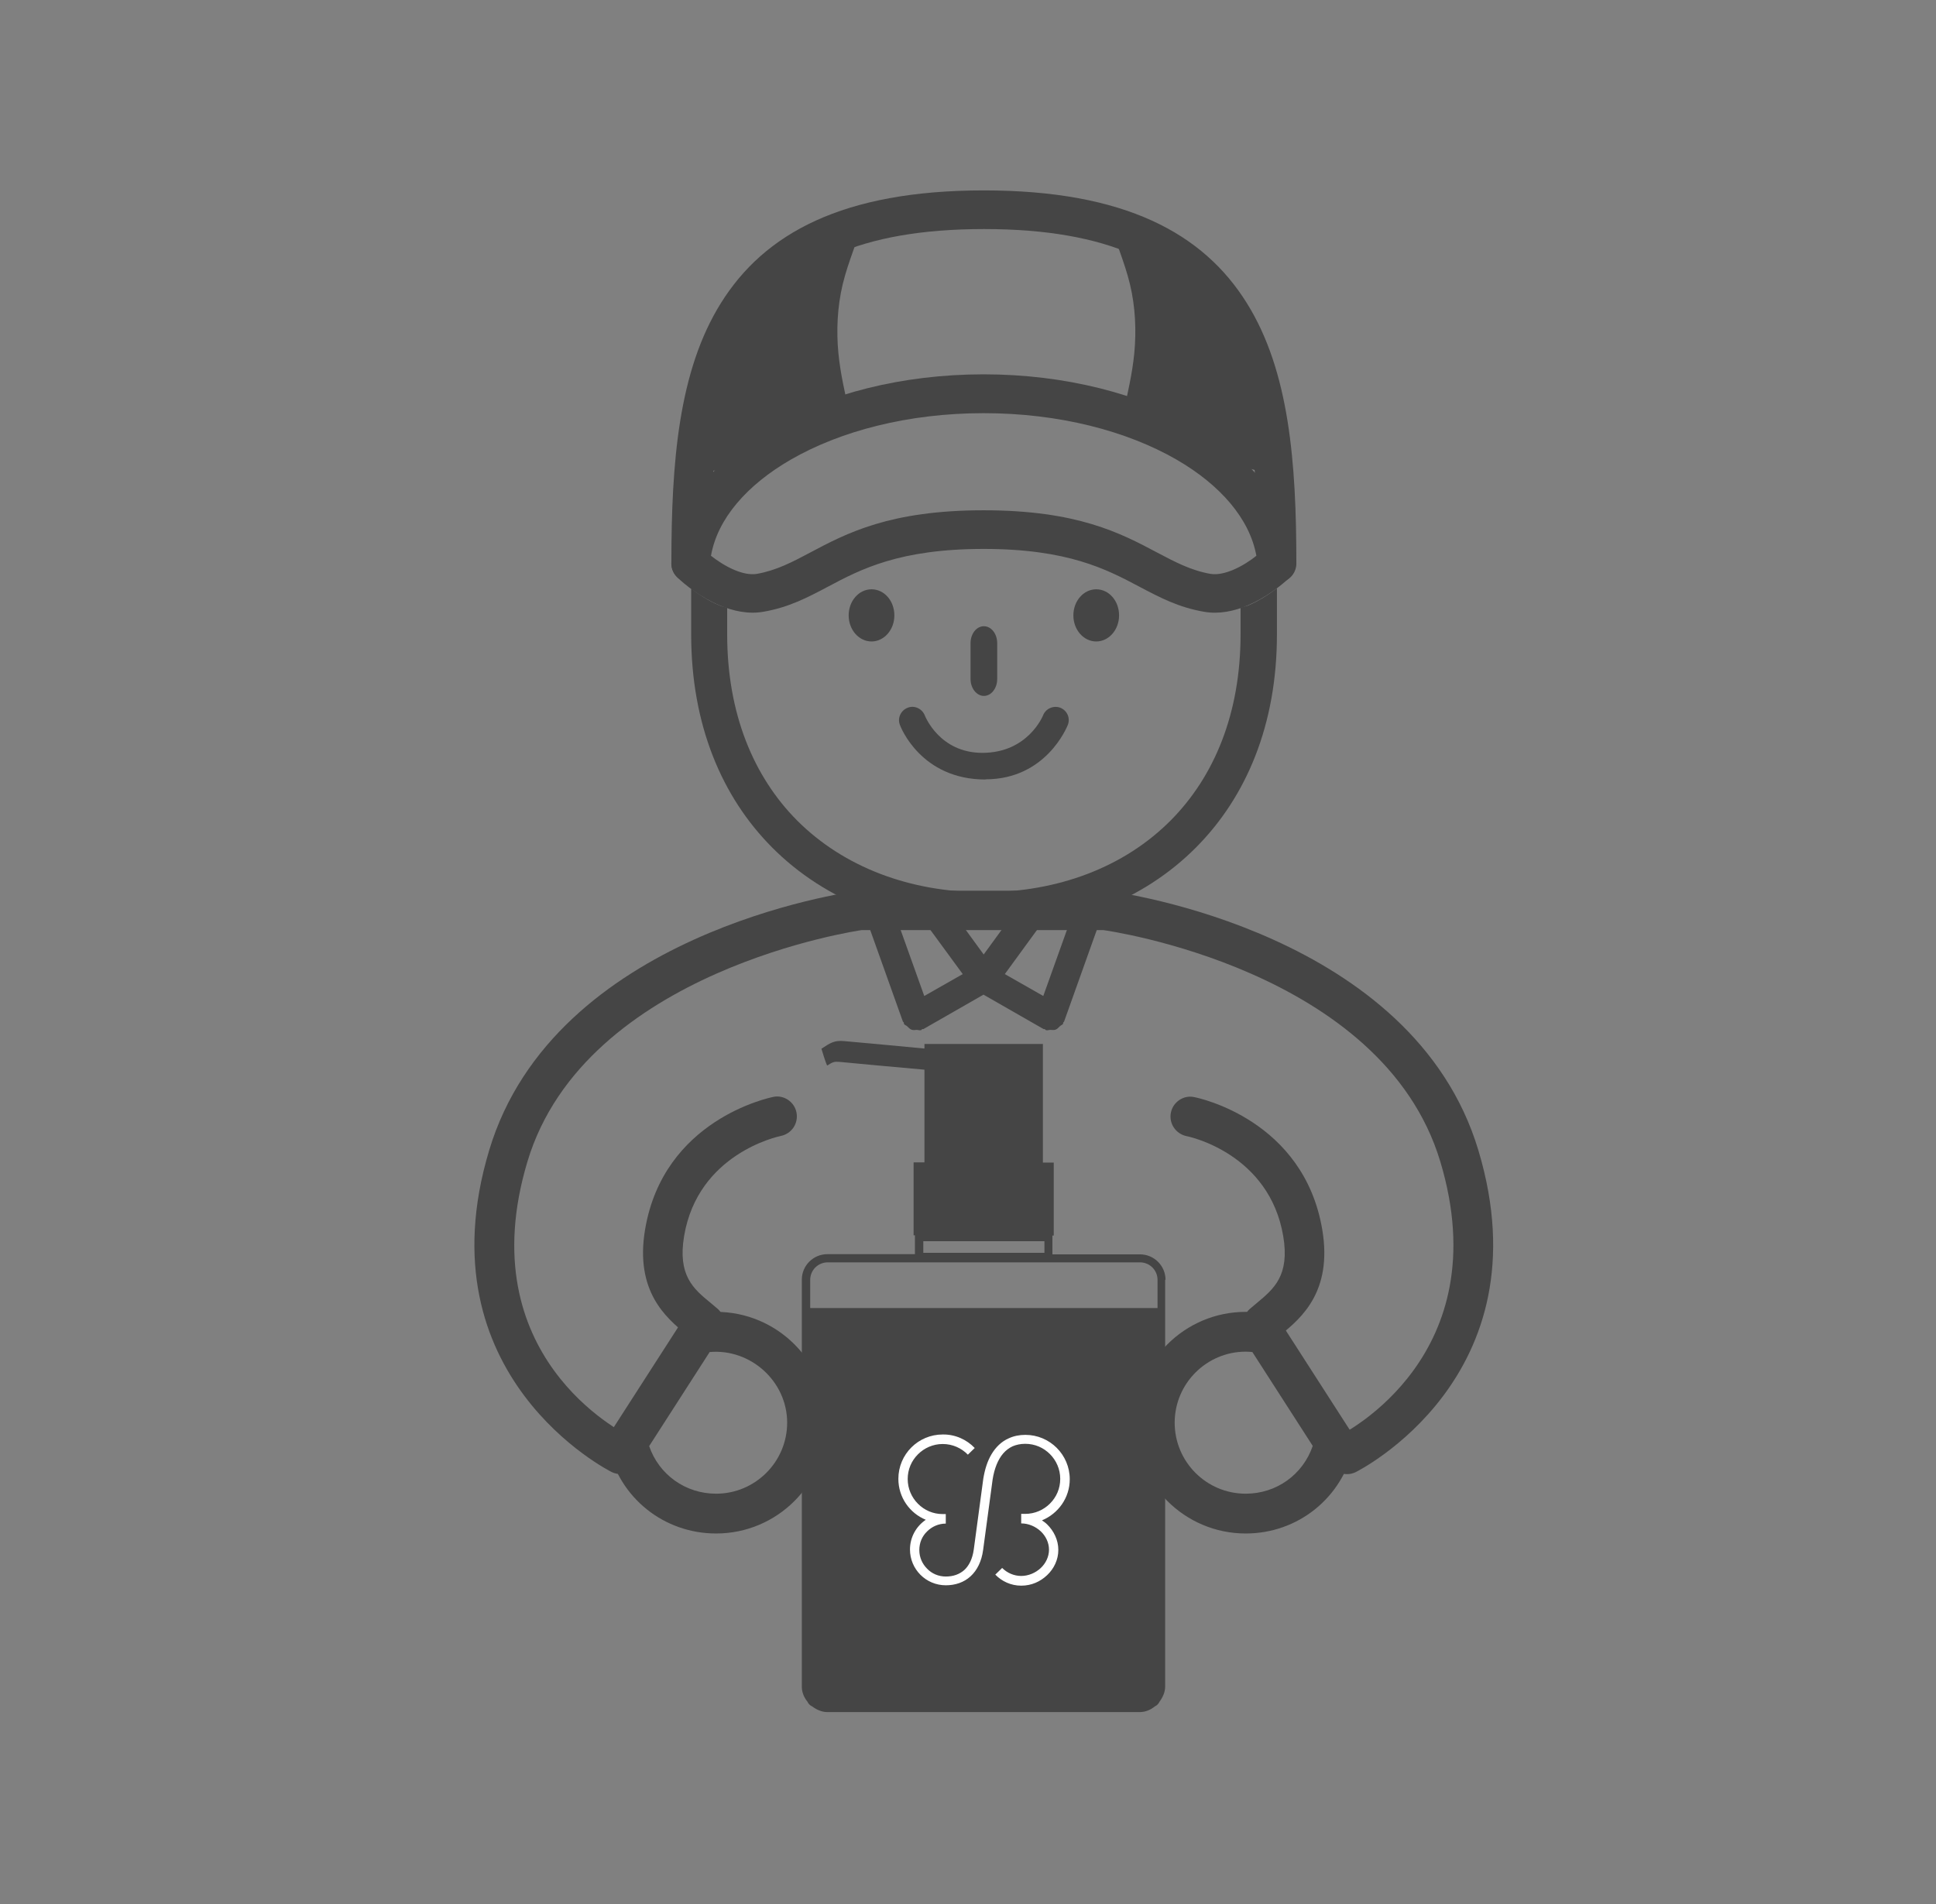 <svg width="61" height="60" viewBox="0 0 61 60" fill="none" xmlns="http://www.w3.org/2000/svg">
<rect x="0" y="0" width="61" height="60" fill="#808080" stroke="none"/>
<g clip-path="url(#clip0_1937_1255)">
<path d="M34.63 29.154C34.714 28.92 34.594 28.662 34.354 28.578C34.12 28.494 33.862 28.614 33.778 28.854L32.872 31.386L31.66 30.696L33.082 28.746C33.226 28.542 33.184 28.26 32.98 28.116C32.776 27.972 32.494 28.014 32.35 28.218L30.994 30.078L29.638 28.218C29.494 28.014 29.212 27.972 29.008 28.116C28.804 28.26 28.762 28.542 28.906 28.746L30.334 30.696L29.122 31.386L28.216 28.854C28.132 28.62 27.874 28.494 27.64 28.578C27.406 28.662 27.28 28.92 27.364 29.154L28.45 32.196C28.45 32.196 28.474 32.214 28.48 32.226C28.48 32.238 28.48 32.25 28.48 32.262C28.504 32.304 28.552 32.31 28.582 32.34C28.63 32.382 28.66 32.424 28.72 32.448C28.774 32.466 28.822 32.46 28.882 32.454C28.93 32.454 28.978 32.478 29.026 32.46C29.038 32.46 29.044 32.436 29.056 32.43C29.068 32.43 29.08 32.43 29.092 32.43L30.988 31.344L32.884 32.43C32.884 32.43 32.908 32.43 32.92 32.43C32.932 32.436 32.938 32.454 32.95 32.46C32.998 32.478 33.046 32.454 33.094 32.454C33.154 32.454 33.202 32.466 33.256 32.448C33.316 32.424 33.352 32.382 33.394 32.34C33.424 32.31 33.472 32.298 33.496 32.262C33.502 32.25 33.496 32.238 33.496 32.226C33.502 32.214 33.52 32.208 33.526 32.196L34.612 29.154H34.63Z" fill="#454545"/>
<path d="M19.558 46.452C19.468 46.452 19.372 46.434 19.282 46.392C19.222 46.362 13.27 43.386 15.412 36.252C17.464 29.406 26.668 28.122 27.064 28.068H34.852C35.326 28.122 44.53 29.406 46.582 36.252C48.724 43.392 42.772 46.362 42.712 46.392C42.4 46.542 42.028 46.41 41.878 46.098C41.728 45.786 41.854 45.414 42.166 45.258C42.376 45.156 47.212 42.702 45.382 36.606C43.558 30.534 34.858 29.322 34.768 29.31H27.148C27.148 29.31 18.436 30.546 16.618 36.606C14.782 42.732 19.624 45.156 19.834 45.258C20.146 45.408 20.278 45.786 20.128 46.098C20.02 46.32 19.798 46.452 19.564 46.452H19.558Z" fill="#454545"/>
<path d="M39.796 42.348C39.622 42.348 39.454 42.276 39.328 42.138C39.1 41.88 39.118 41.484 39.376 41.25L39.604 41.058C40.138 40.614 40.642 40.194 40.432 38.952C39.994 36.366 37.492 35.82 37.384 35.802C37.048 35.73 36.826 35.406 36.892 35.064C36.958 34.722 37.3 34.5 37.624 34.572C37.762 34.596 41.08 35.292 41.662 38.748C41.992 40.704 40.99 41.532 40.396 42.03L40.204 42.198C40.084 42.306 39.934 42.36 39.784 42.36L39.796 42.348Z" fill="#454545"/>
<path d="M22.204 42.348C22.054 42.348 21.904 42.294 21.784 42.186L21.592 42.024C20.998 41.526 19.996 40.698 20.326 38.742C20.908 35.286 24.226 34.596 24.364 34.566C24.688 34.494 25.03 34.716 25.096 35.058C25.162 35.4 24.946 35.724 24.604 35.796C24.496 35.82 21.994 36.36 21.556 38.946C21.346 40.194 21.85 40.614 22.384 41.052L22.612 41.244C22.87 41.472 22.894 41.874 22.66 42.132C22.534 42.27 22.366 42.342 22.192 42.342L22.204 42.348Z" fill="#454545"/>
<path d="M31.048 24.564C29.02 24.564 28.378 22.914 28.354 22.842C28.27 22.626 28.384 22.386 28.6 22.302C28.816 22.218 29.056 22.332 29.14 22.548C29.158 22.59 29.614 23.724 30.952 23.724C32.392 23.724 32.86 22.554 32.866 22.542C32.95 22.326 33.196 22.224 33.406 22.302C33.622 22.386 33.73 22.626 33.646 22.842C33.616 22.914 32.956 24.558 31.054 24.558L31.048 24.564Z" fill="#454545"/>
<path fill-rule="evenodd" clip-rule="evenodd" d="M27.46 18.57C27.862 18.57 28.18 18.936 28.18 19.392C28.18 19.848 27.856 20.214 27.46 20.214C27.064 20.214 26.74 19.848 26.74 19.392C26.74 18.936 27.064 18.57 27.46 18.57Z" fill="#454545"/>
<path fill-rule="evenodd" clip-rule="evenodd" d="M34.54 18.57C34.942 18.57 35.26 18.936 35.26 19.392C35.26 19.848 34.936 20.214 34.54 20.214C34.144 20.214 33.82 19.848 33.82 19.392C33.82 18.936 34.144 18.57 34.54 18.57Z" fill="#454545"/>
<path d="M31 21.93C30.772 21.93 30.58 21.69 30.58 21.396V20.268C30.58 19.974 30.766 19.734 31 19.734C31.234 19.734 31.42 19.974 31.42 20.268V21.396C31.42 21.69 31.234 21.93 31 21.93Z" fill="#454545"/>
<path fill-rule="evenodd" clip-rule="evenodd" d="M27.112 7.188C27.04 7.548 26.728 8.232 26.554 8.952C26.38 9.672 26.35 10.428 26.416 11.124C26.482 11.814 26.644 12.438 26.704 12.774C26.764 13.11 26.704 13.146 25.942 13.482C25.174 13.818 23.686 14.454 22.96 14.706C22.234 14.958 22.264 14.838 22.3 14.346C22.342 13.854 22.396 12.996 22.648 12.078C22.9 11.16 23.356 10.188 23.83 9.402C24.304 8.622 24.79 8.034 25.21 7.656C25.63 7.278 25.99 7.116 26.254 7.002C26.518 6.888 26.68 6.828 26.848 6.81C27.016 6.792 27.184 6.828 27.112 7.182V7.188Z" fill="#454545"/>
<path fill-rule="evenodd" clip-rule="evenodd" d="M35.044 7.188C35.116 7.548 35.428 8.232 35.602 8.952C35.776 9.672 35.806 10.428 35.74 11.124C35.674 11.814 35.512 12.438 35.452 12.774C35.392 13.11 35.452 13.146 36.214 13.482C36.982 13.818 38.47 14.454 39.196 14.706C39.922 14.958 39.892 14.838 39.856 14.346C39.814 13.854 39.76 12.996 39.508 12.078C39.256 11.16 38.8 10.188 38.326 9.402C37.852 8.622 37.366 8.034 36.946 7.656C36.526 7.278 36.166 7.116 35.902 7.002C35.644 6.888 35.476 6.828 35.308 6.81C35.14 6.792 34.972 6.828 35.044 7.182V7.188Z" fill="#454545"/>
<path d="M22.366 17.754C22.366 18.09 22.096 18.36 21.76 18.36C21.424 18.36 21.154 18.09 21.154 17.754C21.154 14.58 21.376 11.694 22.714 9.552C24.082 7.356 26.554 6 31 6C35.446 6 37.918 7.356 39.286 9.552C40.624 11.694 40.846 14.58 40.846 17.754C40.846 18.09 40.576 18.36 40.24 18.36C39.904 18.36 39.634 18.09 39.634 17.754C39.634 14.772 39.436 12.084 38.26 10.194C37.114 8.358 34.96 7.218 31.006 7.218C27.052 7.218 24.898 8.358 23.752 10.194C22.57 12.084 22.378 14.772 22.378 17.754H22.366Z" fill="#454545"/>
<path d="M30.994 17.298C28.336 17.298 27.118 17.94 26.092 18.486C25.444 18.828 24.856 19.14 24.052 19.278C23.578 19.362 23.098 19.254 22.666 19.074C22.084 18.828 21.574 18.426 21.328 18.18C21.196 18.048 21.142 17.874 21.154 17.706C21.286 16.002 22.474 14.496 24.31 13.428C26.056 12.414 28.414 11.796 30.994 11.796C33.574 11.796 35.932 12.42 37.678 13.428C39.52 14.49 40.702 16.002 40.834 17.706C40.846 17.904 40.768 18.09 40.624 18.21C40.366 18.456 39.88 18.834 39.322 19.074C38.89 19.26 38.41 19.362 37.936 19.278C37.132 19.14 36.544 18.828 35.896 18.486C34.864 17.94 33.652 17.298 30.994 17.298ZM25.528 17.412C26.68 16.8 28.042 16.08 30.994 16.08C33.946 16.08 35.308 16.8 36.46 17.412C37.018 17.706 37.522 17.976 38.14 18.084C38.356 18.12 38.608 18.06 38.854 17.958C39.136 17.838 39.4 17.664 39.586 17.514C39.376 16.35 38.452 15.282 37.072 14.484C35.5 13.578 33.364 13.02 30.994 13.02C28.624 13.02 26.488 13.578 24.916 14.484C23.536 15.282 22.606 16.344 22.402 17.514C22.594 17.664 22.852 17.838 23.134 17.958C23.374 18.06 23.626 18.12 23.848 18.084C24.46 17.976 24.964 17.712 25.528 17.412Z" fill="#454545"/>
<path d="M40.222 18.546C39.97 18.738 39.676 18.93 39.328 19.08C39.25 19.11 39.166 19.122 39.088 19.152V19.986C39.088 22.494 38.254 24.474 36.892 25.848C35.422 27.33 33.328 28.116 31 28.116C28.672 28.116 26.578 27.324 25.108 25.848C23.746 24.474 22.912 22.494 22.912 19.986V19.152C22.834 19.128 22.75 19.11 22.672 19.08C22.324 18.936 22.03 18.738 21.778 18.552V19.992C21.778 22.842 22.744 25.11 24.322 26.7C26.008 28.398 28.384 29.304 31.006 29.304C33.628 29.304 36.004 28.398 37.69 26.7C39.268 25.11 40.234 22.842 40.234 19.992V18.552L40.222 18.546Z" fill="#454545"/>
<path d="M36.724 40.332C36.724 39.888 36.364 39.528 35.92 39.528H33.16V38.934H33.202V36.636H32.86V32.898H29.128V33.042C28.384 32.97 26.83 32.826 26.602 32.808C26.29 32.778 26.164 32.862 25.882 33.048C25.882 33.048 26.044 33.594 26.068 33.576C26.242 33.462 26.29 33.45 26.446 33.462C26.692 33.486 28.492 33.654 29.128 33.708V36.63H28.786V38.928H28.828V39.522H26.068C25.624 39.522 25.264 39.882 25.264 40.326V53.148C25.264 53.334 25.336 53.496 25.444 53.628C25.474 53.694 25.522 53.742 25.588 53.772C25.726 53.874 25.888 53.952 26.068 53.952H35.908C36.094 53.952 36.256 53.88 36.388 53.772C36.454 53.742 36.502 53.694 36.532 53.628C36.634 53.49 36.712 53.328 36.712 53.148V40.326L36.724 40.332ZM29.092 39.48V39.114H32.908V39.48H29.092ZM26.08 39.78H35.92C36.226 39.78 36.472 40.026 36.472 40.332V41.22H25.528V40.332C25.528 40.026 25.774 39.78 26.08 39.78Z" fill="#454545"/>
<path d="M22.564 48.324C20.92 48.324 19.516 47.202 19.162 45.594C19.126 45.432 19.162 45.258 19.246 45.12L21.454 41.688C21.544 41.544 21.694 41.442 21.862 41.412C22.09 41.37 22.324 41.34 22.564 41.34C24.49 41.34 26.056 42.906 26.056 44.832C26.056 46.758 24.49 48.324 22.564 48.324ZM20.452 45.564C20.758 46.464 21.592 47.07 22.564 47.07C23.794 47.07 24.802 46.068 24.802 44.832C24.802 43.53 23.65 42.492 22.36 42.606L20.458 45.564H20.452Z" fill="#454545"/>
<path d="M39.25 48.324C37.324 48.324 35.758 46.758 35.758 44.832C35.758 42.906 37.324 41.34 39.25 41.34C39.49 41.34 39.724 41.364 39.952 41.412C40.12 41.442 40.264 41.544 40.36 41.688L42.568 45.12C42.658 45.258 42.688 45.432 42.652 45.594C42.292 47.202 40.894 48.324 39.25 48.324ZM39.25 42.594C38.02 42.594 37.012 43.596 37.012 44.832C37.012 46.068 38.014 47.07 39.25 47.07C40.222 47.07 41.056 46.464 41.362 45.564L39.46 42.606C39.394 42.6 39.322 42.594 39.25 42.594Z" fill="#454545"/>
<path d="M32.992 48.036C32.944 47.988 32.884 47.946 32.83 47.91C33.34 47.7 33.706 47.202 33.706 46.614C33.706 45.84 33.076 45.216 32.308 45.216C32.116 45.216 31.942 45.252 31.786 45.324C31.552 45.426 31.372 45.606 31.24 45.828C31.108 46.05 31.03 46.308 30.982 46.596L30.682 48.828C30.64 49.134 30.526 49.344 30.382 49.476C30.232 49.608 30.04 49.68 29.8 49.68C29.572 49.68 29.362 49.59 29.212 49.434C29.062 49.284 28.966 49.08 28.966 48.846C28.966 48.612 29.056 48.408 29.212 48.258C29.362 48.108 29.572 48.012 29.8 48.012V47.712H29.704C29.398 47.712 29.128 47.592 28.924 47.388C28.726 47.19 28.6 46.914 28.6 46.608C28.6 46.302 28.72 46.032 28.924 45.828C29.122 45.63 29.398 45.504 29.704 45.504C30.016 45.504 30.298 45.636 30.496 45.84L30.712 45.63C30.46 45.366 30.1 45.198 29.704 45.204C28.93 45.204 28.306 45.828 28.306 46.602C28.306 47.184 28.66 47.682 29.17 47.892C28.87 48.096 28.672 48.438 28.672 48.828C28.672 49.452 29.176 49.956 29.8 49.956C30.1 49.956 30.37 49.866 30.58 49.674C30.79 49.482 30.928 49.2 30.976 48.846L31.276 46.62C31.33 46.278 31.444 45.99 31.612 45.798C31.696 45.702 31.792 45.63 31.906 45.576C32.02 45.528 32.152 45.498 32.302 45.498C32.608 45.498 32.878 45.618 33.082 45.822C33.28 46.02 33.406 46.296 33.406 46.602C33.406 46.908 33.286 47.178 33.082 47.382C32.884 47.58 32.608 47.706 32.302 47.706C32.302 47.706 32.218 47.706 32.176 47.706V48.006C32.404 48.006 32.626 48.102 32.788 48.252C32.95 48.402 33.052 48.612 33.052 48.834C33.052 49.056 32.95 49.266 32.788 49.416C32.626 49.566 32.404 49.662 32.176 49.662C31.948 49.662 31.732 49.566 31.576 49.41L31.36 49.62C31.564 49.83 31.852 49.968 32.176 49.968C32.5 49.968 32.776 49.842 32.992 49.638C33.208 49.434 33.346 49.152 33.346 48.84C33.346 48.528 33.202 48.24 32.992 48.036Z" fill="white"/>
</g>
<defs>
<clipPath id="clip0_1937_1255">
<rect width="60" height="60" fill="white" transform="translate(0.5)"/>
</clipPath>
</defs>
</svg>
